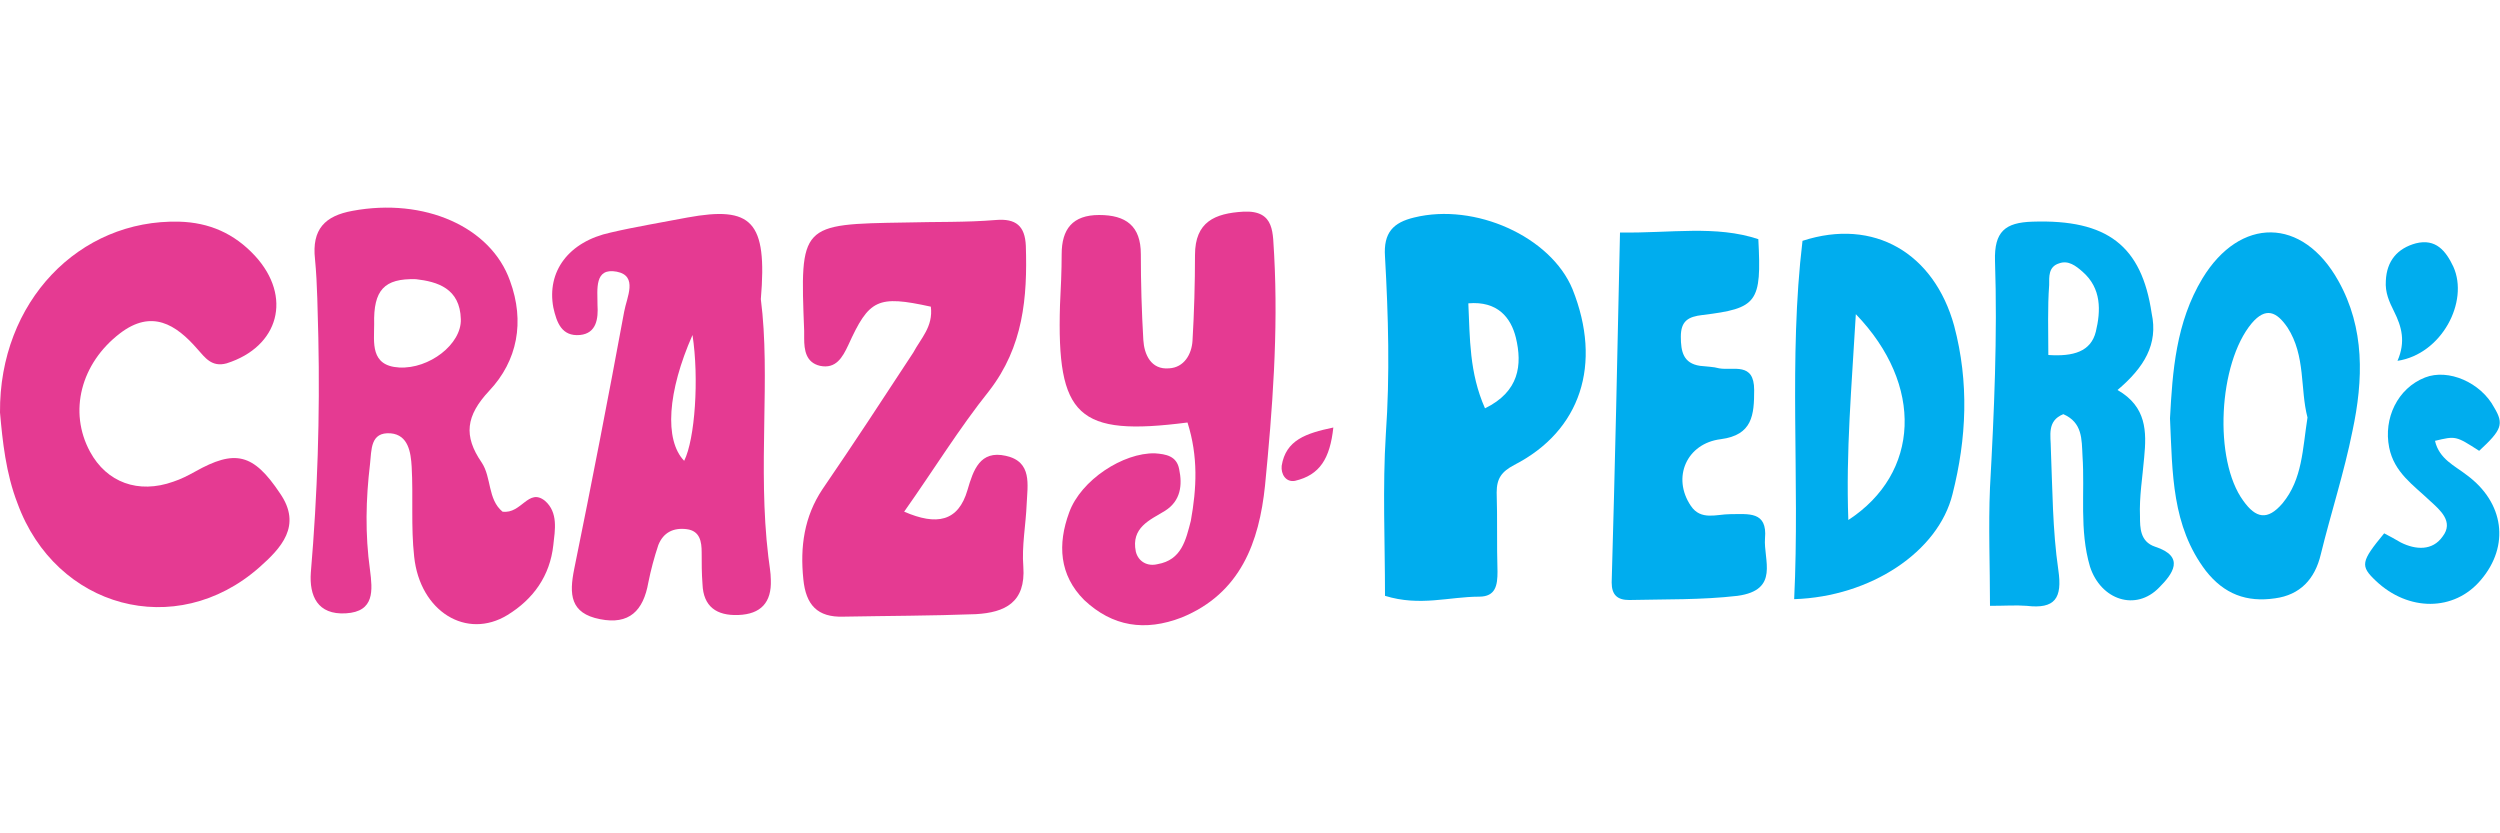 <?xml version="1.0" encoding="UTF-8"?> <svg xmlns="http://www.w3.org/2000/svg" xmlns:xlink="http://www.w3.org/1999/xlink" version="1.1" id="Layer_1" x="0px" y="0px" viewBox="0 0 300 100" style="enable-background:new 0 0 300 100;" xml:space="preserve"> <style type="text/css"> .st0{fill:#231F20;} .st1{fill:#253A76;} .st2{fill:#F16923;} .st3{fill:#DB642C;} .st4{fill:#EC9A76;} .st5{fill:#00ADEE;} .st6{fill:#E53A92;} .st7{fill:#020202;} </style> <g> <path class="st5" d="M166.2,71.5c0-6.6-0.3-13,0.1-19.4c0.5-7.1,0.3-14.2-0.1-21.3c-0.2-2.9,1-4.1,3.5-4.7c7.3-1.8,16.4,2.3,19,8.6 c3.6,9,1,17-7,21.1c-1.5,0.8-2.1,1.6-2.1,3.3c0.1,3.1,0,6.3,0.1,9.5c0,1.6-0.2,3-2.2,3C173.9,71.6,170.4,72.8,166.2,71.5 M178.2,49 c4.1-2,4.5-5.2,3.7-8.5c-0.6-2.4-2.2-4.4-5.7-4.1C176.4,40.6,176.3,44.7,178.2,49"></path> <path class="st5" d="M254.1,46.8c3.5,2,3.5,5,3.2,8.1c-0.2,2.4-0.6,4.7-0.5,7.1c0,1.3,0,3,1.8,3.6c3.7,1.2,2.1,3.3,0.5,4.9 c-2.8,2.9-7,1.5-8.3-2.5c-1.3-4.4-0.6-8.9-0.9-13.3c-0.1-2,0-4-2.3-5c-2,0.8-1.5,2.6-1.5,4.1c0.2,4.9,0.2,9.8,0.9,14.6 c0.5,3.4-0.4,4.7-3.8,4.3c-1.3-0.1-2.6,0-4.4,0c0-4.8-0.2-9.5,0-14.2c0.5-9.1,0.9-18.2,0.6-27.2c-0.1-3.5,1.2-4.6,4.5-4.7 c9-0.3,13.1,2.9,14.3,11C259,41.3,257.3,44.1,254.1,46.8 M245.8,42.6c3,0.2,5.1-0.4,5.7-2.8c0.6-2.5,0.7-5.2-1.6-7.2 c-0.8-0.7-1.7-1.4-2.8-1c-1.3,0.4-1.2,1.6-1.2,2.6C245.7,36.9,245.8,39.6,245.8,42.6"></path> <path class="st5" d="M215.3,71.9c0.7-14.5-0.7-28.8,1-43c8.6-2.8,15.8,1.5,18.2,10.2c1.8,6.8,1.5,13.5-0.2,20.2 C232.6,66.2,224.5,71.6,215.3,71.9 M222.7,37.7c-0.5,8.7-1.2,16.5-0.9,24.7C230.4,56.8,230.9,46.2,222.7,37.7"></path> <path class="st5" d="M194.4,27.9c6.1,0.1,11.5-0.9,16.6,0.8c0.4,7.6-0.1,8.3-6.7,9.1c-1.7,0.2-2.6,0.7-2.6,2.6 c0,1.8,0.3,3.2,2.3,3.5c0.8,0.1,1.6,0.1,2.3,0.3c1.7,0.3,4.2-0.8,4.2,2.6c0,3-0.2,5.4-4,5.9c-4.1,0.5-5.9,4.6-3.6,8 c1.2,1.8,3.1,1,4.7,1c2.2,0,4.5-0.4,4.2,2.9c-0.2,2.6,1.8,6.2-3.3,6.9c-4.3,0.5-8.7,0.4-13,0.5c-1.4,0-2.1-0.6-2.1-2.1 C193.8,56,194.1,42.2,194.4,27.9"></path> <path class="st5" d="M260.4,50.2c0.3-5.6,0.7-11.5,3.9-16.8c4.5-7.4,12-7.4,16.3,0.3c3.2,5.7,3,11.9,1.7,18c-1,5-2.6,9.9-3.8,14.8 c-0.7,3-2.5,4.9-5.5,5.3c-3.4,0.5-6.1-0.5-8.3-3.3C260.6,63.1,260.7,56.8,260.4,50.2 M276.9,50.1c-0.9-3.4-0.2-7.4-2.4-10.8 c-1.3-1.9-2.6-2.5-4.3-0.5c-4,4.8-4.6,16.4-1,21.3c1.5,2.1,2.9,2.4,4.7,0.3C276.3,57.5,276.3,53.9,276.9,50.1"></path> <path class="st5" d="M297.5,54.1c-2.8-1.8-2.8-1.8-5.3-1.2c0.5,2.2,2.4,3,3.8,4.1c4.5,3.3,5.2,8.5,1.7,12.6 c-3.2,3.8-8.7,3.8-12.6,0.1c-1.9-1.8-1.8-2.3,1-5.7c0.6,0.3,1.3,0.7,2,1.1c1.8,0.9,3.8,1,5-0.7c1.4-1.8-0.3-3.2-1.5-4.3 c-2-1.9-4.3-3.4-4.9-6.4c-0.7-3.5,1-7.1,4.3-8.4c2.8-1.1,6.7,0.6,8.3,3.6C300.5,50.9,300.2,51.6,297.5,54.1"></path> <path class="st5" d="M287.7,43.3c1-2.3,0.5-4.1-0.4-5.9c-0.6-1.2-1.1-2.3-1-3.7c0.1-2.4,1.4-3.9,3.6-4.5c2.4-0.6,3.6,0.9,4.5,2.8 C296.3,36.2,293,42.5,287.7,43.3"></path> <path class="st6" d="M111.7,36.8c-6.4-1.4-7.4-0.9-9.9,4.6c-0.7,1.5-1.5,2.9-3.4,2.5c-1.7-0.4-1.9-1.9-1.9-3.3c0-0.3,0-0.6,0-0.9 c-0.5-12.8-0.5-12.8,12.2-13c3.6-0.1,7.2,0,10.8-0.3c2.4-0.2,3.5,0.7,3.6,3.1c0.2,6.2-0.3,12.1-4.4,17.4 c-3.6,4.5-6.6,9.4-10.2,14.5c3.9,1.7,6.5,1.2,7.6-2.6c0.7-2.4,1.5-4.8,4.6-4.1c3.2,0.7,2.6,3.5,2.5,5.8c-0.1,2.5-0.6,5-0.4,7.5 c0.3,4.3-2.2,5.5-5.7,5.7c-5.3,0.2-10.6,0.2-15.9,0.3c-3.1,0.1-4.5-1.4-4.8-4.5c-0.4-3.9,0.1-7.5,2.3-10.8 c3.7-5.4,7.3-10.9,10.9-16.4C110.5,40.6,112,39.2,111.7,36.8"></path> <path class="st6" d="M0,49.5c-0.1-13.3,9.5-23.2,21.5-22.9c3.6,0.1,6.6,1.4,9.1,4.1c4.5,4.9,2.9,10.9-3.4,12.9 c-1.8,0.5-2.6-0.7-3.5-1.7c-2.6-3-5.5-4.8-9.3-1.9c-4.7,3.6-6.2,9.4-3.6,14.2c2,3.7,5.8,5.1,10,3.6c0.9-0.3,1.7-0.7,2.6-1.2 c4.8-2.7,7-2.2,10.2,2.6c2.7,3.9,0.1,6.6-2.5,8.9c-10,8.8-24.4,4.9-29-7.7C0.7,56.8,0.3,52.9,0,49.5"></path> <path class="st6" d="M142.5,50.7c-13.2,1.7-15.7-0.7-15.3-14.1c0.1-2,0.2-4.1,0.2-6.1c0-3,1.3-4.7,4.5-4.7c3.2,0,5,1.3,5,4.7 c0,3.4,0.1,6.9,0.3,10.3c0.1,1.7,0.9,3.6,3.1,3.4c1.8-0.1,2.7-1.7,2.8-3.3c0.2-3.4,0.3-6.9,0.3-10.3c0-4,2.4-5,5.8-5.2 c3.9-0.2,3.5,2.7,3.7,5.2c0.5,9.3-0.2,18.5-1.1,27.7c-0.7,6.7-2.9,12.9-10,15.8c-4.4,1.7-8.3,1.1-11.7-2.1c-3-3-3.2-6.7-1.8-10.5 c1.4-3.9,6.5-7.2,10.3-7.1c1.3,0.1,2.6,0.3,2.9,1.9c0.4,1.9,0.2,3.8-1.7,5c-1.8,1.1-4.1,2-3.5,4.9c0.3,1.2,1.4,1.8,2.6,1.5 c2.9-0.5,3.4-2.9,4-5.2C143.6,58.6,143.8,54.8,142.5,50.7"></path> <path class="st6" d="M91.3,35.9c1.2,9.3-0.4,20.1,0.9,30.9c0.1,0.9,0.3,1.9,0.3,2.8c0.1,2.7-1.2,4.1-3.9,4.2 c-2.6,0.1-4.2-1-4.3-3.7c-0.1-1.3-0.1-2.5-0.1-3.8c0-1.3-0.2-2.6-1.8-2.8c-1.6-0.2-2.8,0.4-3.4,1.9c-0.5,1.5-0.9,3-1.2,4.5 c-0.6,3.4-2.3,5.1-5.8,4.4c-3.6-0.7-3.7-3-3.1-6C71,58,73,47.7,74.9,37.4c0.3-1.7,1.7-4.3-0.9-4.8c-2.7-0.5-2.3,2.1-2.3,4 c0.1,1.6-0.1,3.4-2.1,3.6c-2.2,0.2-2.8-1.5-3.2-3.3c-0.8-4.3,1.8-7.9,6.9-9c3-0.7,6.1-1.2,9.2-1.8C90.2,24.7,92.1,26.5,91.3,35.9 M83.1,40.2c-3,6.8-3.4,12.6-1,15.1C83.4,52.7,83.9,45.4,83.1,40.2"></path> <path class="st6" d="M60.3,61.4c2.3,0.3,3.1-2.9,5.1-1.3c1.6,1.4,1.2,3.5,1,5.3c-0.4,3.7-2.4,6.5-5.5,8.4c-4.9,3-10.5-0.4-11.2-7 c-0.4-3.6-0.1-7.2-0.3-10.8c-0.1-1.7-0.4-3.8-2.5-4c-2.5-0.2-2.3,2-2.5,3.7c-0.5,4.2-0.6,8.4,0,12.7c0.3,2.4,0.6,5-2.9,5.2 c-3.4,0.2-4.4-2.1-4.2-4.9c0.8-9.4,1.1-18.8,0.9-28.2c-0.1-3.1-0.1-6.3-0.4-9.4c-0.4-3.6,1.2-5.2,4.5-5.8 c8.6-1.6,16.6,1.9,18.9,8.4c1.8,4.9,0.9,9.6-2.5,13.2c-2.8,3-3.1,5.4-0.9,8.6C59,57.3,58.5,59.9,60.3,61.4 M49.9,33.5 c-3.8-0.1-5.1,1.3-5,5.4c0,2.2-0.5,5,3,5.2c3.6,0.2,7.5-2.8,7.4-5.8C55.2,34.6,52.5,33.8,49.9,33.5"></path> <path class="st6" d="M160,51.3c-0.4,3.7-1.6,5.7-4.6,6.4c-1.1,0.2-1.7-0.8-1.6-1.8C154.3,52.8,156.7,52,160,51.3"></path> </g> </svg> 